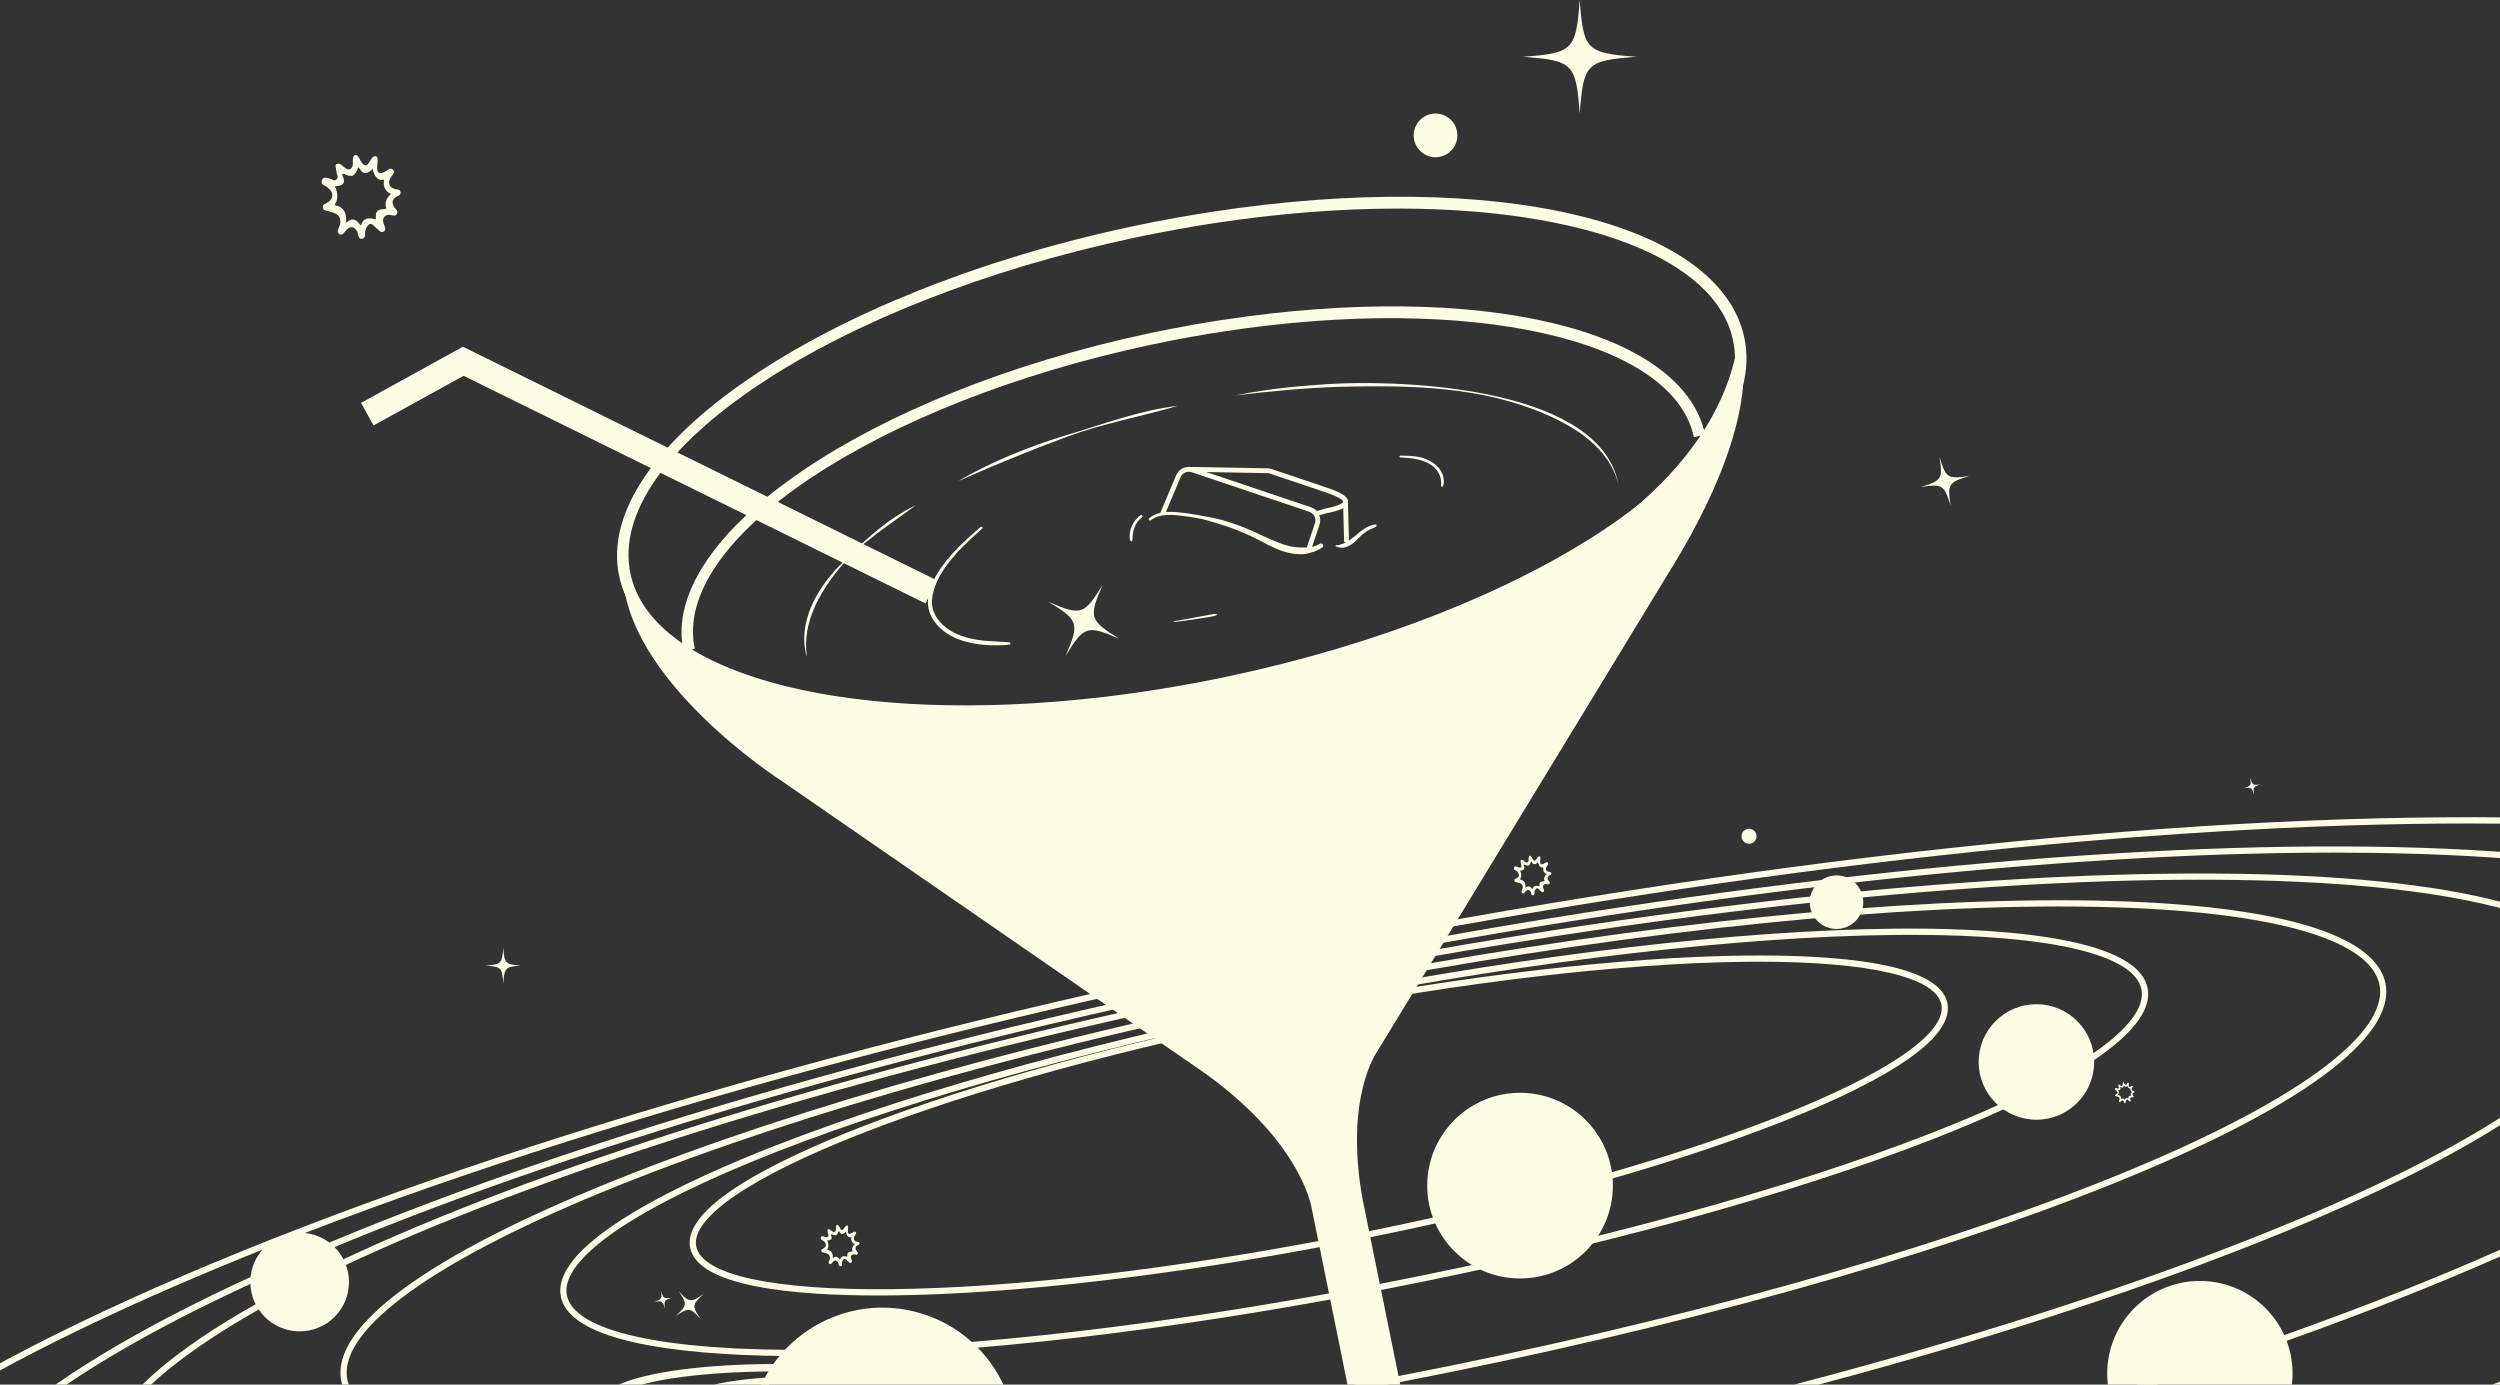 <svg width="390" height="216" viewBox="0 0 390 216" fill="none" xmlns="http://www.w3.org/2000/svg">
<rect x="0" y="0" width="390" height="216" fill="#333333" stroke="none"/>
<g clip-path="url(#clip0_3_228)">
<path d="M136.997 202.096C123.788 202.096 108.839 200.722 107.658 194.621C106.41 188.185 121.341 180.89 134.094 175.905C151.898 168.947 176.079 162.318 202.173 157.25C228.273 152.181 253.174 149.277 272.286 149.067C285.975 148.917 302.555 150.093 303.803 156.53C305.05 162.966 290.12 170.261 277.366 175.246C259.562 182.204 235.382 188.833 209.287 193.901C183.187 198.97 158.287 201.874 139.175 202.084C138.455 202.09 137.729 202.096 136.997 202.096ZM274.415 150.027C273.719 150.027 273.017 150.027 272.298 150.039C253.24 150.249 228.399 153.146 202.359 158.203C176.319 163.26 152.198 169.865 134.448 176.805C117.166 183.56 107.748 189.984 108.611 194.435C109.475 198.88 120.615 201.316 139.169 201.112C158.227 200.902 183.067 198.005 209.107 192.948C235.148 187.891 259.268 181.286 277.018 174.346C294.301 167.591 303.719 161.167 302.855 156.716C302.027 152.439 291.697 150.027 274.415 150.027Z" fill="#FFFCE6"/>
<path d="M124.568 211.55C110.303 211.55 89.032 210.2 87.49 202.24C85.846 193.782 107.664 183.908 120.813 178.767C143.302 169.985 173.835 161.623 206.798 155.222C239.755 148.821 271.206 145.144 295.344 144.874C309.459 144.712 333.382 145.714 335.026 154.166C336.669 162.624 314.852 172.498 301.703 177.639C279.214 186.421 248.681 194.783 215.718 201.184C182.761 207.584 151.31 211.262 127.171 211.532C126.338 211.544 125.468 211.544 124.568 211.544V211.55ZM298.086 145.834C297.186 145.834 296.274 145.834 295.344 145.852C271.26 146.122 239.875 149.793 206.972 156.182C174.069 162.57 143.59 170.915 121.155 179.679C99.259 188.233 87.334 196.391 88.432 202.06C89.536 207.734 103.644 210.83 127.153 210.566C151.238 210.296 182.623 206.625 215.526 200.236C248.429 193.847 278.908 185.503 301.343 176.739C323.238 168.185 335.164 160.027 334.066 154.358C333.01 148.911 319.945 145.834 298.086 145.834Z" fill="#FFFCE6"/>
<path d="M103.998 228.406C72.853 228.406 54.869 223.811 53.232 215.389C51.594 206.949 66.741 195.851 95.882 184.136C124.814 172.504 164.147 161.557 206.642 153.302C249.137 145.048 289.712 140.483 320.893 140.441C321.037 140.441 321.187 140.441 321.331 140.441C352.47 140.441 370.508 145.06 372.14 153.458C373.777 161.899 358.631 172.996 329.489 184.712C300.557 196.343 261.224 207.291 218.729 215.545C204.332 218.34 189.984 220.74 176.097 222.677L175.965 221.717C189.84 219.78 204.165 217.38 218.549 214.591C260.984 206.349 300.257 195.419 329.135 183.812C357.383 172.456 372.716 161.461 371.198 153.644C369.686 145.864 351.516 141.413 321.331 141.413C321.187 141.413 321.049 141.413 320.899 141.413C289.778 141.455 249.269 146.02 206.834 154.256C164.399 162.498 125.126 173.428 96.248 185.035C68 196.391 52.668 207.387 54.185 215.203C55.751 223.277 75.061 227.734 107.16 227.422L107.172 228.394C106.104 228.406 105.042 228.412 104.004 228.412L103.998 228.406Z" fill="#FFFCE6"/>
<path d="M81.023 246.096C80.382 246.096 79.752 246.096 79.116 246.096C40.478 245.91 18.055 239.929 15.986 229.27C13.916 218.604 32.47 204.675 68.228 190.038C103.783 175.486 152.156 161.881 204.446 151.731C256.737 141.575 306.688 136.08 345.104 136.272C383.741 136.458 406.164 142.439 408.234 153.098C410.303 163.764 391.749 177.693 355.991 192.33C320.437 206.883 272.064 220.488 219.773 230.637C168.346 240.625 119.175 246.096 81.029 246.096H81.023ZM343.19 137.232C305.098 137.232 255.999 142.697 204.626 152.679C152.396 162.822 104.088 176.409 68.594 190.932C51.36 197.987 38.097 204.873 29.177 211.406C20.071 218.07 15.956 224.021 16.94 229.078C17.923 234.141 23.964 238.112 34.906 240.889C45.625 243.607 60.502 245.034 79.122 245.124C117.472 245.316 167.357 239.827 219.587 229.684C271.818 219.54 320.125 205.953 355.619 191.43C372.854 184.376 386.117 177.489 395.037 170.957C404.143 164.292 408.258 158.341 407.274 153.284C406.29 148.222 400.25 144.25 389.308 141.473C378.588 138.756 363.712 137.328 345.092 137.238C344.462 137.238 343.826 137.238 343.19 137.238V137.232Z" fill="#FFFCE6"/>
<path d="M69.788 261.057C67.85 261.057 65.943 261.045 64.053 261.021C19.537 260.451 -6.335 253.121 -8.813 240.385C-11.284 227.65 9.969 211.166 51.03 193.98C91.887 176.877 147.543 161.017 207.74 149.325C267.936 137.634 325.488 131.509 369.776 132.079C414.292 132.649 440.165 139.979 442.642 152.715C445.114 165.45 423.86 181.934 382.799 199.12C341.942 216.223 286.286 232.083 226.09 243.775C168.46 254.968 113.254 261.057 69.788 261.057ZM364.047 133.009C320.641 133.009 265.513 139.092 207.932 150.273C147.795 161.953 92.211 177.789 51.408 194.867C31.594 203.163 16.358 211.298 6.124 219.042C-4.344 226.966 -9.047 234.081 -7.859 240.199C-6.671 246.312 0.353 251.153 13.028 254.584C25.416 257.937 42.59 259.779 64.065 260.055C65.949 260.079 67.862 260.091 69.788 260.091C113.194 260.091 168.322 254.008 225.904 242.827C286.041 231.147 341.624 215.311 382.427 198.233C402.241 189.936 417.478 181.802 427.711 174.058C438.179 166.134 442.882 159.019 441.694 152.901C440.507 146.788 433.482 141.947 420.807 138.516C408.42 135.162 391.245 133.321 369.77 133.045C367.887 133.021 365.973 133.009 364.047 133.009Z" fill="#FFFCE6"/>
<path d="M55.193 279.311C51.534 279.311 47.935 279.275 44.413 279.197C-6.905 278.111 -36.803 269.119 -39.76 253.882C-42.717 238.646 -18.363 219.12 28.823 198.898C75.805 178.767 139.871 160.267 209.215 146.8C278.56 133.333 344.894 126.518 395.996 127.598C447.315 128.684 477.213 137.676 480.17 152.912C483.127 168.149 458.773 187.675 411.587 207.896C364.605 228.028 300.539 246.528 231.194 259.995C166.631 272.532 104.67 279.311 55.193 279.311ZM385.217 128.462C335.794 128.462 273.911 135.228 209.401 147.76C140.122 161.215 76.129 179.697 29.207 199.798C6.418 209.564 -11.092 219.18 -22.832 228.37C-34.865 237.794 -40.24 246.318 -38.806 253.702C-37.373 261.087 -29.202 266.977 -14.512 271.213C-0.187 275.346 19.651 277.709 44.437 278.231C95.474 279.305 161.736 272.496 231.015 259.047C300.293 245.592 364.287 227.11 411.209 207.009C433.998 197.243 451.508 187.633 463.248 178.437C475.281 169.013 480.656 160.489 479.222 153.104C477.788 145.72 469.618 139.829 454.927 135.594C440.603 131.461 420.765 129.098 395.978 128.576C392.463 128.504 388.87 128.462 385.217 128.462Z" fill="#FFFCE6"/>
<path d="M286.496 144.916C288.802 144.916 290.671 143.047 290.671 140.741C290.671 138.435 288.802 136.566 286.496 136.566C284.191 136.566 282.321 138.435 282.321 140.741C282.321 143.047 284.191 144.916 286.496 144.916Z" fill="#FFFCE6"/>
<path d="M46.747 207.692C50.998 207.692 54.443 204.247 54.443 199.996C54.443 195.746 50.998 192.3 46.747 192.3C42.496 192.3 39.051 195.746 39.051 199.996C39.051 204.247 42.496 207.692 46.747 207.692Z" fill="#FFFCE6"/>
<g opacity="0.33">
<path d="M44.785 205.773C45.796 205.773 46.615 204.954 46.615 203.943C46.615 202.933 45.796 202.114 44.785 202.114C43.775 202.114 42.956 202.933 42.956 203.943C42.956 204.954 43.775 205.773 44.785 205.773Z" fill="#FFFCE6"/>
</g>
<g opacity="0.33">
<path d="M50.19 196.793C50.535 196.793 50.814 196.514 50.814 196.169C50.814 195.824 50.535 195.545 50.19 195.545C49.846 195.545 49.566 195.824 49.566 196.169C49.566 196.514 49.846 196.793 50.19 196.793Z" fill="#FFFCE6"/>
</g>
<g opacity="0.33">
<path d="M51.486 202.762C51.831 202.762 52.11 202.482 52.11 202.138C52.11 201.793 51.831 201.514 51.486 201.514C51.141 201.514 50.862 201.793 50.862 202.138C50.862 202.482 51.141 202.762 51.486 202.762Z" fill="#FFFCE6"/>
</g>
<g opacity="0.33">
<path d="M44.264 196.301C44.264 196.301 44.216 196.301 44.192 196.301C43.802 196.265 43.52 195.917 43.556 195.527C43.574 195.341 43.664 195.167 43.808 195.047C43.952 194.927 44.138 194.873 44.324 194.891C44.51 194.909 44.684 194.999 44.803 195.143C44.923 195.287 44.977 195.473 44.959 195.659C44.923 196.025 44.617 196.295 44.258 196.295L44.264 196.301ZM44.264 195.047C44.138 195.047 44.018 195.089 43.916 195.173C43.802 195.263 43.736 195.395 43.718 195.539C43.688 195.839 43.91 196.103 44.21 196.133C44.51 196.163 44.773 195.941 44.803 195.641C44.815 195.497 44.773 195.353 44.684 195.239C44.593 195.125 44.462 195.059 44.318 195.041C44.3 195.041 44.282 195.041 44.264 195.041V195.047Z" fill="#FFFCE6"/>
</g>
<path fill-rule="evenodd" clip-rule="evenodd" d="M155.737 234.597C155.419 234.597 155.161 234.345 155.155 234.027C155.155 233.709 155.407 233.451 155.725 233.445C166.217 233.313 174.555 232.149 178.73 230.157C179.564 229.762 180.224 229.33 180.68 228.868C181.07 228.472 181.31 228.052 181.352 227.602C181.394 227.14 181.22 226.672 180.89 226.198C180.5 225.64 179.894 225.089 179.108 224.537C175.167 221.765 166.781 219.078 156.037 217.092C155.725 217.032 155.521 216.732 155.575 216.42C155.635 216.109 155.935 215.905 156.247 215.959C167.201 217.986 175.743 220.764 179.768 223.595C181.699 224.951 182.611 226.378 182.497 227.704C182.383 229 181.28 230.217 179.228 231.195C174.969 233.235 166.463 234.465 155.743 234.597H155.737Z" fill="#FFFCE6"/>
<path fill-rule="evenodd" clip-rule="evenodd" d="M120.933 212.791C121.251 212.791 121.509 213.049 121.509 213.361C121.509 213.679 121.251 213.937 120.939 213.937C109.949 213.979 101.155 215.131 96.752 217.164C95.87 217.572 95.174 218.01 94.689 218.49C94.275 218.898 94.023 219.33 93.981 219.792C93.939 220.242 94.101 220.698 94.418 221.159C94.79 221.699 95.366 222.239 96.122 222.785C99.907 225.503 107.97 228.136 118.347 230.121C118.659 230.181 118.863 230.481 118.803 230.793C118.743 231.105 118.443 231.309 118.131 231.249C107.532 229.222 99.314 226.486 95.45 223.715C93.597 222.383 92.715 220.986 92.829 219.684C92.949 218.352 94.113 217.11 96.266 216.115C100.759 214.039 109.721 212.821 120.933 212.779V212.791Z" fill="#FFFCE6"/>
<path fill-rule="evenodd" clip-rule="evenodd" d="M119.631 214.897C119.949 214.879 120.219 215.119 120.243 215.437C120.261 215.755 120.021 216.025 119.703 216.049C115.072 216.337 111.383 216.96 109.127 217.878C108.437 218.16 107.886 218.466 107.508 218.802C107.214 219.06 107.028 219.33 107.004 219.63C106.98 219.906 107.094 220.188 107.304 220.47C107.58 220.842 108 221.208 108.557 221.585C110.375 222.809 113.506 224.009 117.537 225.077C117.843 225.161 118.029 225.473 117.945 225.779C117.861 226.084 117.549 226.27 117.244 226.186C112.325 224.885 108.707 223.361 107.04 221.867C106.17 221.088 105.792 220.29 105.858 219.534C105.93 218.736 106.506 217.974 107.604 217.344C109.739 216.121 114.022 215.257 119.631 214.903V214.897Z" fill="#FFFCE6"/>
<path fill-rule="evenodd" clip-rule="evenodd" d="M158.035 229.234C158.808 225.653 158.604 222.053 157.579 218.736C157.327 217.902 157.015 217.08 156.661 216.289C154.249 210.938 149.594 206.619 143.53 204.843C134.658 202.234 125.432 205.809 120.465 213.043C119.985 213.727 119.553 214.453 119.163 215.209C118.551 216.385 118.035 217.644 117.651 218.97C116.992 221.201 116.734 223.451 116.818 225.653C130.741 228.838 144.484 230.086 158.035 229.234Z" fill="#FFFCE6"/>
<path d="M317.678 174.676C322.654 174.676 326.688 170.642 326.688 165.666C326.688 160.69 322.654 156.656 317.678 156.656C312.702 156.656 308.668 160.69 308.668 165.666C308.668 170.642 312.702 174.676 317.678 174.676Z" fill="#FFFCE6"/>
<path d="M237.127 199.438C245.125 199.438 251.608 192.955 251.608 184.957C251.608 176.96 245.125 170.477 237.127 170.477C229.13 170.477 222.646 176.96 222.646 184.957C222.646 192.955 229.13 199.438 237.127 199.438Z" fill="#FFFCE6"/>
<path d="M343.184 228.742C351.168 228.742 357.641 222.269 357.641 214.285C357.641 206.301 351.168 199.828 343.184 199.828C335.2 199.828 328.727 206.301 328.727 214.285C328.727 222.269 335.2 228.742 343.184 228.742Z" fill="#FFFCE6"/>
<path d="M150.842 111.833C120.921 111.833 99.481 103.531 96.59 89.884C92.391 70.041 128.341 45.554 176.732 35.296C178.988 34.816 181.232 34.379 183.457 33.983C185.347 33.635 187.23 33.329 189.096 33.041C233.36 26.268 268.272 34.528 272.118 52.693C276.323 72.536 240.373 97.023 191.981 107.28C185.521 108.648 178.994 109.728 172.587 110.49C171.148 110.658 169.72 110.814 168.304 110.952C162.234 111.546 156.391 111.827 150.842 111.827V111.833ZM218.057 32.537C209.137 32.537 199.473 33.275 189.366 34.822C187.518 35.104 185.653 35.41 183.775 35.758C181.567 36.154 179.342 36.586 177.104 37.06C129.685 47.108 94.359 70.641 98.354 89.506C101.587 104.761 130.291 112.847 168.124 109.158C169.528 109.02 170.944 108.87 172.371 108.702C178.724 107.946 185.197 106.873 191.603 105.517C239.017 95.469 274.343 71.936 270.348 53.07C267.619 40.161 246.713 32.537 218.057 32.537Z" fill="#FFFCE6"/>
<path d="M106.62 101.588C102.799 83.544 135.438 61.283 179.384 51.973C181.429 51.541 183.469 51.139 185.485 50.779C187.2 50.461 188.91 50.185 190.601 49.927C230.799 43.766 262.508 51.301 266.005 67.821L264.241 68.193C261.002 52.89 229.467 45.8 190.871 51.709C189.198 51.967 187.506 52.243 185.803 52.554C183.799 52.908 181.783 53.304 179.756 53.736C136.787 62.842 104.766 84.138 108.383 101.216L106.62 101.588Z" fill="#FFFCE6"/>
<path d="M142.87 78.805C138.809 81.888 134.34 84.546 131.07 88.511C127.879 92.374 125.144 97.107 125.858 102.296L125.81 102.308C124.424 97.143 127.375 91.954 130.867 88.331C134.4 84.683 138.329 80.982 142.87 78.805Z" fill="#FFFCE6"/>
<path d="M183.739 63.316C177.962 64.996 172.03 66.064 166.385 68.157C160.746 70.239 155.209 72.518 149.708 74.96L149.684 74.918C154.915 71.924 160.542 69.657 166.295 67.899C172.024 66.213 177.848 63.97 183.739 63.316Z" fill="#FFFCE6"/>
<path d="M252.454 75.475C251.062 70.029 246.017 66.741 241.146 64.642C231.093 60.245 219.815 60.077 209.017 60.341C203.565 60.527 198.136 61.019 192.719 61.684C197.944 60.605 203.571 60.095 208.999 59.825C221.015 59.357 249.617 60.875 252.46 75.475H252.454Z" fill="#FFFCE6"/>
<path d="M200.157 166.589C201.699 173.92 226.51 296.431 228.051 303.761C228.123 304.211 228.255 305.393 227.613 306.575C227.451 306.875 227.121 307.457 226.486 307.835C224.992 308.716 223.126 307.661 222.994 307.583C222.754 307.385 221.861 306.569 221.885 305.477C221.921 304.073 223.474 302.634 225.706 302.568C224.542 297.463 223.378 292.358 222.221 287.259L213.78 289.365C183.343 298.543 185.623 316.065 185.623 316.065C194.267 335.944 248.507 321.632 248.507 321.632C287.498 308.428 279.034 290.756 279.034 290.756C265.183 277.817 234.23 284.242 234.23 284.242C235.58 289.88 236.935 295.525 238.285 301.17C239.299 300.798 240.421 301.05 241.11 301.794C241.938 302.67 242.016 304.091 241.254 305.141C241.074 305.363 240.535 305.999 239.587 306.239C239.347 306.305 238.141 306.569 237.133 305.795C236.299 305.153 235.91 304.037 236.131 302.928C234.536 295.381 209.671 172.66 208.076 165.114M212.599 187.279C209.623 171.083 214.884 163.968 214.884 163.968L259.988 89.89C276.431 63.646 271.23 52.878 271.23 52.878C265.321 92.998 191.033 106.555 191.033 106.555C183.187 107.646 175.797 109.488 169.18 109.956C167.698 110.058 165.659 110.328 164.237 110.4C98.99 113.897 97.148 88.99 97.148 88.99C97.166 105.925 121.845 121.767 121.845 121.767L188.19 167.579C203.787 178.929 204.74 189.115 204.74 189.115" fill="#FFFCE6"/>
<path d="M204.464 85.967L203.751 85.727L205.136 81.606C205.256 81.252 205.226 80.874 205.064 80.544C204.896 80.208 204.614 79.963 204.26 79.843L185.898 73.664C185.209 73.43 184.453 73.778 184.171 74.444L181.699 80.328L181.004 80.034L183.475 74.15C183.907 73.118 185.077 72.584 186.138 72.95L204.5 79.129C205.046 79.309 205.484 79.692 205.736 80.208C205.994 80.724 206.03 81.306 205.85 81.846L204.464 85.967Z" fill="#FFFCE6"/>
<path d="M205.532 80.46L205.328 79.734L206.78 79.333L206.87 79.315C209.485 78.787 209.551 78.277 209.551 78.277C209.557 78.151 209.371 77.677 206.63 76.753L198.118 73.886C197.998 73.844 197.872 73.82 197.74 73.814L185.562 73.598L185.575 72.842L197.764 73.058C197.974 73.07 198.172 73.106 198.358 73.166L206.87 76.033C208.567 76.603 210.367 77.299 210.301 78.319C210.253 79.075 209.203 79.633 206.954 80.064L205.532 80.46Z" fill="#FFFCE6"/>
<path d="M210.27 78.093L209.514 78.113L209.686 84.59L210.442 84.57L210.27 78.093Z" fill="#FFFCE6"/>
<path d="M179.564 81.144C180.26 80.592 181.142 80.388 182.011 80.34C182.923 80.292 183.835 80.394 184.741 80.508C185.647 80.622 186.57 80.772 187.47 80.958C187.902 81.048 188.328 81.18 188.754 81.306C189.198 81.444 189.642 81.564 190.086 81.702C191.855 82.242 193.595 82.902 195.268 83.694C196.942 84.486 198.514 85.487 200.289 86.039C201.285 86.345 202.329 86.519 203.373 86.459C203.643 86.441 203.925 86.363 204.194 86.297C204.446 86.237 204.668 86.159 204.908 86.081C205.412 85.913 205.88 85.685 206.312 85.379C206.63 85.157 206.264 84.635 205.928 84.821C205.556 85.025 205.16 85.193 204.746 85.301C204.536 85.355 204.332 85.385 204.116 85.403C204.063 85.403 204.009 85.415 203.955 85.421C203.781 85.439 204.039 85.421 203.865 85.427C203.739 85.427 203.619 85.415 203.493 85.409C203.277 85.397 203.061 85.421 202.845 85.409C202.611 85.403 202.377 85.385 202.143 85.361C201.927 85.337 201.711 85.301 201.495 85.265C201.495 85.265 201.321 85.235 201.417 85.253C201.363 85.241 201.309 85.229 201.255 85.217C201.135 85.187 201.009 85.157 200.889 85.127C199.989 84.887 199.126 84.534 198.274 84.168C197.416 83.802 196.576 83.394 195.73 83.004C194.063 82.236 192.341 81.594 190.577 81.108C190.128 80.988 189.678 80.874 189.228 80.778C188.772 80.676 188.31 80.622 187.854 80.532C186.942 80.358 186.03 80.184 185.107 80.064C183.193 79.819 180.89 79.513 179.282 80.832C179.066 81.012 179.354 81.324 179.57 81.156L179.564 81.144Z" fill="#FFFCE6"/>
<path d="M208.43 85.253C208.532 85.289 208.64 85.313 208.741 85.349C208.849 85.385 208.957 85.421 209.071 85.433C209.311 85.469 209.533 85.457 209.767 85.403C210.247 85.289 210.679 85.043 211.081 84.749C211.285 84.6 211.495 84.431 211.651 84.234C211.669 84.21 211.687 84.186 211.705 84.168C211.753 84.096 211.663 84.198 211.729 84.138C211.771 84.096 211.813 84.054 211.855 84.012C211.939 83.928 212.029 83.844 212.113 83.766C212.287 83.604 212.455 83.436 212.641 83.286C212.827 83.136 213.007 82.998 213.187 82.884C213.414 82.74 213.66 82.608 213.906 82.5C214.026 82.446 214.152 82.404 214.272 82.35C214.332 82.326 214.38 82.296 214.434 82.278C214.512 82.254 214.578 82.218 214.65 82.176C214.8 82.092 214.776 81.816 214.578 81.822C214.314 81.822 214.062 81.9 213.816 81.99C213.588 82.074 213.366 82.176 213.157 82.29C212.731 82.518 212.341 82.806 211.969 83.118C211.789 83.274 211.609 83.43 211.429 83.586C211.393 83.616 211.351 83.652 211.315 83.682C211.255 83.742 211.357 83.664 211.285 83.706C211.261 83.718 211.237 83.736 211.213 83.748C211.093 83.82 210.991 83.91 210.883 83.994C210.787 84.066 210.697 84.144 210.601 84.216C210.565 84.246 210.523 84.275 210.487 84.299C210.463 84.317 210.445 84.329 210.421 84.347C210.403 84.359 210.391 84.371 210.373 84.377C210.409 84.353 210.409 84.353 210.373 84.377C210.181 84.504 209.983 84.605 209.779 84.701C209.731 84.725 209.677 84.749 209.629 84.773C209.605 84.785 209.581 84.797 209.551 84.803C209.539 84.803 209.431 84.845 209.503 84.821C209.437 84.845 209.365 84.863 209.293 84.887C209.269 84.899 209.245 84.911 209.221 84.917C209.215 84.917 209.119 84.953 209.161 84.941C209.053 84.977 208.939 85.007 208.825 85.031C208.699 85.061 208.586 85.049 208.46 85.031C208.334 85.013 208.304 85.205 208.418 85.247L208.43 85.253Z" fill="#FFFCE6"/>
<path d="M152.99 82.194C151.472 83.514 149.948 84.845 148.599 86.339C147.261 87.821 146.031 89.488 145.281 91.348C144.891 92.32 144.682 93.352 144.777 94.401C144.861 95.319 145.221 96.177 145.743 96.927C146.793 98.432 148.503 99.446 150.236 99.98C152.33 100.622 154.531 100.748 156.709 100.634C156.973 100.622 157.237 100.58 157.495 100.55C157.693 100.526 157.663 100.226 157.471 100.208C156.943 100.154 156.421 100.124 155.893 100.1C155.365 100.076 154.855 100.034 154.339 100.004C153.308 99.944 152.276 99.818 151.268 99.578C149.546 99.164 147.855 98.39 146.655 97.047C146.103 96.429 145.683 95.697 145.497 94.887C145.281 93.951 145.401 92.992 145.665 92.08C146.211 90.214 147.321 88.541 148.557 87.071C149.804 85.577 151.232 84.251 152.678 82.95C152.858 82.788 153.044 82.62 153.224 82.458C153.392 82.308 153.164 82.056 152.996 82.2L152.99 82.194Z" fill="#FFFCE6"/>
<path d="M183.199 97.035C184.909 96.825 186.618 96.591 188.316 96.303C188.55 96.261 188.778 96.225 189.012 96.183C189.258 96.141 189.492 96.069 189.732 96.003C189.882 95.961 189.834 95.757 189.684 95.769C189.462 95.787 189.246 95.799 189.03 95.841C188.826 95.877 188.622 95.919 188.418 95.955C187.992 96.033 187.566 96.111 187.14 96.189C186.294 96.339 185.449 96.507 184.603 96.657C184.129 96.741 183.655 96.825 183.175 96.903C183.085 96.921 183.115 97.053 183.205 97.041L183.199 97.035Z" fill="#FFFCE6"/>
<path d="M218.429 71.354C219.077 71.39 219.725 71.432 220.373 71.528C220.967 71.618 221.555 71.744 222.118 71.954C222.25 72.002 222.376 72.056 222.508 72.11C222.538 72.122 222.574 72.14 222.604 72.152C222.616 72.158 222.634 72.164 222.646 72.17C222.646 72.17 222.694 72.194 222.67 72.182C222.73 72.212 222.796 72.248 222.856 72.278C223.096 72.41 223.33 72.566 223.546 72.74C223.57 72.758 223.594 72.782 223.618 72.8C223.678 72.848 223.606 72.788 223.636 72.818C223.648 72.83 223.666 72.842 223.678 72.854C223.732 72.902 223.78 72.95 223.828 72.998C223.93 73.1 224.02 73.202 224.11 73.31C224.206 73.43 224.254 73.502 224.332 73.628C224.41 73.754 224.47 73.874 224.53 74.006C224.56 74.078 224.59 74.15 224.62 74.222C224.62 74.234 224.632 74.252 224.638 74.264C224.626 74.222 224.644 74.294 224.65 74.294C224.662 74.33 224.674 74.366 224.686 74.408C224.734 74.558 224.77 74.708 224.788 74.864C224.8 74.942 224.806 75.02 224.812 75.098C224.812 75.062 224.812 75.11 224.812 75.122C224.812 75.14 224.812 75.158 224.812 75.181C224.812 75.224 224.812 75.266 224.812 75.308C224.812 75.469 224.812 75.625 224.806 75.787C224.794 75.961 225.034 75.997 225.094 75.847C225.154 75.703 225.208 75.553 225.226 75.397C225.244 75.254 225.244 75.11 225.238 74.966C225.22 74.642 225.16 74.336 225.046 74.036C224.842 73.484 224.488 72.98 224.05 72.584C223.138 71.762 221.927 71.33 220.727 71.192C219.977 71.102 219.215 71.09 218.459 71.072C218.279 71.072 218.255 71.342 218.441 71.354H218.429Z" fill="#FFFCE6"/>
<path d="M177.92 80.37C177.446 80.706 177.056 81.156 176.768 81.66C176.619 81.924 176.499 82.2 176.403 82.488C176.307 82.776 176.259 83.07 176.235 83.37C176.223 83.544 176.217 83.724 176.235 83.892C176.247 83.97 176.259 84.048 176.277 84.126C176.295 84.216 176.337 84.293 176.379 84.377C176.403 84.431 176.469 84.468 176.529 84.45C176.595 84.431 176.631 84.389 176.637 84.323C176.637 84.293 176.649 84.257 176.655 84.228C176.655 84.21 176.655 84.204 176.655 84.24C176.655 84.234 176.655 84.222 176.655 84.216C176.661 84.186 176.667 84.156 176.667 84.126C176.667 84.054 176.667 83.988 176.679 83.916C176.691 83.778 176.691 83.64 176.697 83.508C176.703 83.376 176.727 83.232 176.751 83.094C176.751 83.076 176.757 83.058 176.763 83.046C176.775 82.998 176.751 83.094 176.763 83.052C176.769 83.016 176.781 82.98 176.787 82.938C176.805 82.872 176.816 82.806 176.834 82.74C176.906 82.47 177.002 82.212 177.122 81.96C177.098 82.002 177.146 81.912 177.122 81.96C177.128 81.942 177.14 81.93 177.146 81.912C177.164 81.882 177.182 81.846 177.2 81.816C177.236 81.756 177.272 81.696 177.308 81.636C177.38 81.522 177.458 81.408 177.542 81.3C177.566 81.27 177.59 81.24 177.614 81.21C177.626 81.192 177.638 81.18 177.656 81.162C177.656 81.156 177.668 81.15 177.674 81.144C177.674 81.144 177.704 81.108 177.68 81.138C177.686 81.132 177.692 81.12 177.704 81.114C177.716 81.102 177.728 81.084 177.74 81.072C177.77 81.042 177.794 81.012 177.824 80.982C177.932 80.868 178.052 80.766 178.172 80.67C178.25 80.61 178.256 80.472 178.19 80.4C178.112 80.316 178.004 80.322 177.92 80.382V80.37Z" fill="#FFFCE6"/>
<path d="M144.388 94.143L72.319 58.625L58.27 66.37L56.327 62.848L72.211 54.09L146.163 90.538L144.388 94.143Z" fill="#FFFCE6"/>
<path d="M81.287 150.633C78.834 150.813 78.69 150.957 78.51 153.41C78.33 150.957 78.186 150.813 75.733 150.633C78.186 150.453 78.33 150.309 78.51 147.856C78.69 150.309 78.834 150.453 81.287 150.633Z" fill="#FFFCE6"/>
<path d="M255.297 8.86C247.481 9.436 247.013 9.898 246.437 17.72C245.861 9.904 245.399 9.436 237.577 8.86C245.393 8.284 245.861 7.822 246.437 0C247.013 7.816 247.475 8.284 255.297 8.86Z" fill="#FFFCE6"/>
<path d="M171.999 91.264C169.81 96.321 169.954 96.765 174.633 99.662C169.576 97.473 169.132 97.617 166.235 102.296C168.424 97.239 168.28 96.795 163.601 93.897C168.658 96.087 169.102 95.943 171.999 91.264Z" fill="#FFFCE6"/>
<path d="M109.763 201.868C107.952 203.529 107.922 203.733 109.301 205.773C107.64 203.961 107.436 203.931 105.396 205.311C107.208 203.649 107.238 203.445 105.858 201.406C107.52 203.217 107.724 203.247 109.763 201.868Z" fill="#FFFCE6"/>
<path d="M104.85 202.438C103.62 202.816 103.56 202.905 103.752 204.183C103.375 202.953 103.285 202.893 102.007 203.085C103.237 202.708 103.297 202.618 103.105 201.34C103.483 202.57 103.572 202.63 104.85 202.438Z" fill="#FFFCE6"/>
<path d="M352.686 122.355C351.51 122.715 351.456 122.805 351.642 124.017C351.282 122.841 351.192 122.787 349.98 122.973C351.156 122.613 351.21 122.523 351.024 121.311C351.384 122.487 351.474 122.541 352.686 122.355Z" fill="#FFFCE6"/>
<path d="M307.234 74.246C303.935 75.26 303.785 75.505 304.301 78.913C303.287 75.613 303.041 75.463 299.634 75.979C302.933 74.966 303.083 74.72 302.567 71.312C303.581 74.612 303.827 74.762 307.234 74.246Z" fill="#FFFCE6"/>
<path d="M128.839 192.984C128.731 192.948 128.617 192.9 128.503 192.876C128.329 192.84 128.155 192.78 128.053 193.032C127.963 193.272 128.083 193.368 128.257 193.458C128.317 193.488 128.371 193.518 128.425 193.554C129.007 193.985 128.977 194.507 128.353 194.825C128.323 194.837 128.293 194.849 128.269 194.867C128.161 194.921 128.107 195.005 128.119 195.125C128.131 195.257 128.209 195.329 128.341 195.365C128.557 195.419 128.779 195.473 128.989 195.551C129.385 195.695 129.559 196.043 129.433 196.445C129.391 196.589 129.331 196.727 129.283 196.865C129.241 196.991 129.283 197.105 129.391 197.171C129.505 197.243 129.619 197.201 129.709 197.111C129.805 197.009 129.883 196.889 129.985 196.799C130.255 196.553 130.501 196.589 130.711 196.889C130.783 196.991 130.801 197.105 130.825 197.219C130.861 197.387 130.909 197.549 131.118 197.525C131.328 197.507 131.364 197.333 131.352 197.165C131.34 196.931 131.406 196.721 131.544 196.535C131.67 196.361 131.808 196.325 131.97 196.481C132.126 196.625 132.282 196.769 132.444 196.913C132.546 197.009 132.66 197.057 132.792 196.967C132.918 196.883 132.924 196.757 132.882 196.625C132.846 196.523 132.798 196.427 132.768 196.325C132.642 195.917 132.912 195.611 133.332 195.701C133.5 195.737 133.68 195.809 133.794 195.623C133.914 195.431 133.758 195.311 133.65 195.179C133.338 194.783 133.422 194.423 133.86 194.243C134.004 194.183 134.1 194.105 134.07 193.932C134.046 193.77 133.92 193.746 133.788 193.728C133.224 193.662 133.032 193.248 133.344 192.768C133.398 192.69 133.464 192.618 133.512 192.534C133.578 192.426 133.584 192.306 133.488 192.21C133.392 192.114 133.278 192.114 133.164 192.186C133.056 192.252 132.948 192.324 132.834 192.39C132.456 192.594 132.252 192.468 132.27 192.03C132.276 191.838 132.306 191.646 132.306 191.454C132.306 191.352 132.282 191.214 132.174 191.184C132.048 191.148 131.928 191.232 131.85 191.34C131.772 191.454 131.712 191.58 131.628 191.688C131.436 191.94 131.298 191.946 131.106 191.688C131.004 191.55 130.939 191.394 130.843 191.25C130.783 191.166 130.711 191.058 130.591 191.082C130.471 191.106 130.435 191.232 130.417 191.328C130.393 191.448 130.411 191.58 130.411 191.712C130.411 191.892 130.381 192.072 130.213 192.162C130.033 192.258 129.889 192.126 129.751 192.024C129.655 191.952 129.577 191.862 129.475 191.802C129.385 191.754 129.271 191.718 129.169 191.766C129.049 191.826 129.091 191.952 129.103 192.054C129.121 192.204 129.151 192.348 129.175 192.492C129.229 192.66 129.331 192.834 129.115 192.972C129.019 193.062 128.923 193.038 128.827 192.972L128.839 192.984ZM129.055 193.506C129.145 193.5 129.229 193.494 129.307 193.482C129.691 193.422 129.811 193.218 129.703 192.846C129.679 192.756 129.577 192.66 129.655 192.576C129.739 192.48 129.829 192.6 129.907 192.63C130.429 192.81 130.579 192.726 130.849 192.042C131.016 192.204 131.082 192.48 131.358 192.486C131.598 192.492 131.766 192.342 131.94 192.186C132.108 192.842 132.402 193.11 132.822 192.99C132.722 193.526 132.898 193.896 133.35 194.099C132.966 194.431 132.848 194.801 132.996 195.209C132.786 195.305 132.522 195.221 132.33 195.389C132.132 195.563 132.21 195.809 132.18 196.049C131.7 195.923 131.232 195.863 131.046 196.517C130.873 196.331 130.753 196.133 130.531 196.067C130.303 196.001 130.123 196.127 129.907 196.295C129.973 195.569 129.757 195.077 129.037 194.945C129.293 194.525 129.299 194.043 129.055 193.5V193.506Z" fill="#FFFCE6"/>
<path d="M51.822 27.996C51.594 27.924 51.378 27.822 51.144 27.78C50.79 27.708 50.43 27.588 50.232 28.098C50.04 28.584 50.286 28.782 50.652 28.962C50.766 29.022 50.886 29.082 50.988 29.16C52.176 30.041 52.11 31.103 50.838 31.751C50.778 31.781 50.718 31.805 50.664 31.835C50.448 31.943 50.328 32.117 50.352 32.363C50.376 32.633 50.532 32.783 50.802 32.849C51.246 32.957 51.69 33.065 52.122 33.221C52.932 33.515 53.28 34.228 53.028 35.044C52.938 35.332 52.818 35.614 52.722 35.902C52.632 36.166 52.722 36.394 52.938 36.532C53.172 36.676 53.406 36.598 53.586 36.406C53.777 36.202 53.939 35.956 54.143 35.77C54.695 35.266 55.193 35.338 55.619 35.95C55.763 36.154 55.805 36.388 55.859 36.622C55.931 36.964 56.033 37.288 56.465 37.246C56.891 37.204 56.957 36.862 56.945 36.52C56.921 36.04 57.059 35.62 57.335 35.236C57.587 34.888 57.868 34.81 58.205 35.122C58.522 35.416 58.846 35.71 59.164 36.004C59.374 36.196 59.608 36.298 59.872 36.118C60.13 35.944 60.148 35.692 60.052 35.422C59.98 35.218 59.884 35.02 59.818 34.81C59.56 33.977 60.118 33.359 60.964 33.545C61.306 33.617 61.672 33.767 61.912 33.395C62.152 33.011 61.846 32.765 61.624 32.489C60.988 31.685 61.162 30.947 62.056 30.587C62.35 30.467 62.541 30.299 62.487 29.957C62.434 29.628 62.188 29.579 61.906 29.549C60.754 29.418 60.364 28.572 61.006 27.594C61.114 27.432 61.252 27.288 61.354 27.12C61.492 26.898 61.504 26.658 61.306 26.46C61.108 26.262 60.88 26.268 60.652 26.406C60.43 26.544 60.214 26.694 59.986 26.82C59.218 27.234 58.81 26.976 58.834 26.094C58.846 25.704 58.912 25.314 58.912 24.925C58.912 24.715 58.864 24.433 58.642 24.379C58.384 24.313 58.145 24.475 57.989 24.697C57.827 24.931 57.701 25.183 57.533 25.41C57.137 25.926 56.861 25.932 56.471 25.404C56.267 25.128 56.123 24.805 55.931 24.517C55.811 24.343 55.667 24.133 55.415 24.181C55.169 24.229 55.103 24.487 55.061 24.679C55.007 24.931 55.049 25.195 55.043 25.458C55.043 25.818 54.977 26.184 54.641 26.37C54.275 26.568 53.981 26.304 53.706 26.094C53.514 25.95 53.352 25.764 53.148 25.644C52.962 25.542 52.728 25.47 52.524 25.578C52.278 25.704 52.362 25.962 52.386 26.166C52.416 26.466 52.482 26.766 52.536 27.06C52.65 27.402 52.854 27.762 52.416 28.032C52.218 28.218 52.026 28.164 51.834 28.026L51.822 27.996ZM52.254 29.052C52.434 29.04 52.602 29.034 52.77 29.01C53.556 28.884 53.801 28.476 53.568 27.714C53.514 27.534 53.309 27.342 53.465 27.168C53.639 26.976 53.813 27.216 53.981 27.276C55.049 27.648 55.349 27.474 55.901 26.082C56.243 26.406 56.381 26.97 56.939 26.982C57.425 26.994 57.773 26.682 58.12 26.376C58.464 27.712 59.064 28.256 59.92 28.008C59.72 29.1 60.08 29.852 61 30.263C60.216 30.939 59.976 31.693 60.28 32.525C59.848 32.723 59.314 32.549 58.924 32.885C58.522 33.239 58.684 33.737 58.612 34.228C57.635 33.971 56.687 33.851 56.309 35.188C55.961 34.804 55.715 34.408 55.253 34.276C54.785 34.145 54.425 34.397 53.987 34.744C54.119 33.275 53.681 32.273 52.212 31.997C52.736 31.141 52.748 30.159 52.248 29.052H52.254Z" fill="#FFFCE6"/>
<path d="M330.341 169.805C330.287 169.787 330.233 169.763 330.173 169.751C330.083 169.733 329.999 169.703 329.945 169.829C329.897 169.949 329.957 169.997 330.047 170.045C330.077 170.057 330.107 170.075 330.131 170.093C330.425 170.315 330.407 170.573 330.095 170.735C330.083 170.741 330.065 170.747 330.053 170.753C329.999 170.783 329.969 170.825 329.975 170.884C329.981 170.95 330.017 170.986 330.089 171.004C330.197 171.028 330.311 171.058 330.413 171.094C330.617 171.166 330.701 171.346 330.641 171.544C330.617 171.616 330.587 171.688 330.563 171.76C330.539 171.826 330.563 171.88 330.617 171.916C330.677 171.952 330.731 171.934 330.779 171.886C330.827 171.832 330.869 171.772 330.917 171.73C331.055 171.604 331.175 171.622 331.283 171.772C331.319 171.82 331.331 171.88 331.343 171.94C331.361 172.024 331.385 172.108 331.493 172.096C331.601 172.084 331.613 172 331.613 171.916C331.613 171.796 331.643 171.694 331.709 171.598C331.769 171.514 331.841 171.49 331.925 171.568C332.002 171.64 332.08 171.712 332.164 171.784C332.218 171.832 332.272 171.856 332.338 171.814C332.404 171.772 332.404 171.706 332.38 171.64C332.362 171.592 332.338 171.538 332.32 171.49C332.254 171.286 332.392 171.13 332.602 171.178C332.686 171.196 332.776 171.232 332.836 171.142C332.896 171.046 332.818 170.986 332.764 170.92C332.608 170.723 332.65 170.537 332.872 170.447C332.944 170.417 332.992 170.375 332.98 170.291C332.968 170.207 332.908 170.195 332.836 170.189C332.548 170.159 332.452 169.943 332.614 169.703C332.638 169.661 332.674 169.625 332.698 169.583C332.734 169.529 332.734 169.469 332.686 169.421C332.638 169.373 332.578 169.373 332.524 169.409C332.47 169.445 332.416 169.481 332.356 169.511C332.164 169.613 332.062 169.547 332.068 169.331C332.068 169.235 332.086 169.139 332.086 169.043C332.086 168.989 332.074 168.923 332.02 168.905C331.954 168.887 331.895 168.929 331.859 168.983C331.817 169.043 331.787 169.103 331.745 169.157C331.649 169.283 331.577 169.289 331.481 169.157C331.427 169.091 331.397 169.007 331.349 168.935C331.319 168.893 331.283 168.839 331.223 168.851C331.163 168.863 331.145 168.929 331.133 168.977C331.121 169.037 331.133 169.103 331.133 169.169C331.133 169.259 331.115 169.349 331.031 169.397C330.941 169.445 330.869 169.379 330.797 169.331C330.749 169.295 330.707 169.247 330.659 169.217C330.611 169.193 330.557 169.175 330.503 169.199C330.443 169.229 330.461 169.295 330.467 169.343C330.473 169.415 330.491 169.493 330.503 169.565C330.533 169.649 330.581 169.739 330.473 169.805C330.425 169.853 330.377 169.835 330.329 169.805H330.341ZM330.449 170.069C330.491 170.069 330.533 170.069 330.575 170.057C330.767 170.027 330.833 169.925 330.773 169.739C330.761 169.697 330.707 169.649 330.749 169.601C330.791 169.553 330.833 169.613 330.875 169.625C331.139 169.715 331.217 169.673 331.349 169.331C331.433 169.409 331.469 169.553 331.607 169.553C331.727 169.553 331.811 169.481 331.9 169.403C331.984 169.735 332.132 169.869 332.344 169.805C332.296 170.077 332.386 170.263 332.614 170.363C332.422 170.531 332.362 170.719 332.434 170.926C332.326 170.974 332.194 170.926 332.098 171.016C331.996 171.106 332.038 171.226 332.02 171.352C331.781 171.286 331.541 171.256 331.451 171.592C331.367 171.496 331.301 171.4 331.187 171.364C331.073 171.328 330.983 171.394 330.875 171.478C330.911 171.112 330.797 170.866 330.437 170.795C330.565 170.583 330.569 170.339 330.449 170.063V170.069Z" fill="#FFFCE6"/>
<path d="M236.935 135.3C236.827 135.264 236.725 135.216 236.617 135.198C236.449 135.162 236.281 135.108 236.185 135.348C236.095 135.576 236.209 135.672 236.383 135.756C236.437 135.786 236.491 135.816 236.545 135.852C237.109 136.272 237.079 136.77 236.473 137.076C236.443 137.088 236.419 137.1 236.389 137.118C236.287 137.172 236.233 137.25 236.245 137.364C236.257 137.49 236.329 137.562 236.461 137.592C236.671 137.646 236.881 137.694 237.085 137.766C237.469 137.904 237.631 138.24 237.517 138.63C237.475 138.768 237.415 138.9 237.373 139.038C237.331 139.164 237.373 139.271 237.475 139.337C237.583 139.409 237.697 139.367 237.781 139.277C237.871 139.182 237.949 139.068 238.045 138.978C238.309 138.738 238.543 138.774 238.747 139.062C238.813 139.158 238.837 139.271 238.861 139.379C238.897 139.541 238.945 139.697 239.149 139.673C239.353 139.655 239.383 139.493 239.377 139.325C239.365 139.098 239.431 138.9 239.563 138.72C239.683 138.558 239.815 138.516 239.977 138.666C240.127 138.804 240.283 138.942 240.433 139.086C240.535 139.176 240.642 139.223 240.768 139.14C240.888 139.056 240.9 138.936 240.852 138.81C240.816 138.714 240.774 138.618 240.744 138.522C240.618 138.126 240.888 137.832 241.29 137.922C241.452 137.958 241.626 138.03 241.74 137.85C241.854 137.67 241.71 137.55 241.602 137.424C241.302 137.046 241.38 136.692 241.806 136.524C241.944 136.47 242.04 136.386 242.01 136.224C241.986 136.068 241.866 136.044 241.734 136.032C241.188 135.972 241.002 135.57 241.308 135.108C241.356 135.03 241.422 134.964 241.47 134.886C241.536 134.778 241.542 134.67 241.446 134.575C241.356 134.479 241.242 134.485 241.134 134.551C241.026 134.617 240.924 134.688 240.816 134.742C240.457 134.94 240.259 134.814 240.271 134.401C240.271 134.215 240.307 134.029 240.307 133.849C240.307 133.747 240.283 133.615 240.181 133.591C240.061 133.561 239.947 133.633 239.869 133.741C239.791 133.849 239.731 133.975 239.653 134.077C239.467 134.323 239.335 134.323 239.149 134.077C239.053 133.945 238.987 133.789 238.897 133.657C238.843 133.573 238.771 133.477 238.651 133.495C238.531 133.519 238.501 133.639 238.483 133.729C238.459 133.849 238.477 133.975 238.477 134.095C238.477 134.269 238.447 134.437 238.285 134.527C238.111 134.623 237.973 134.497 237.841 134.395C237.751 134.329 237.673 134.239 237.577 134.185C237.487 134.137 237.379 134.101 237.283 134.155C237.163 134.215 237.205 134.335 237.217 134.431C237.235 134.575 237.265 134.712 237.289 134.856C237.343 135.018 237.439 135.186 237.229 135.318C237.133 135.408 237.043 135.378 236.953 135.318L236.935 135.3ZM237.139 135.804C237.223 135.798 237.301 135.798 237.385 135.78C237.757 135.72 237.871 135.528 237.763 135.168C237.739 135.084 237.643 134.994 237.715 134.91C237.799 134.82 237.883 134.934 237.961 134.958C238.465 135.132 238.609 135.048 238.867 134.395C239.029 134.551 239.095 134.814 239.359 134.82C239.593 134.826 239.755 134.676 239.917 134.533C240.081 135.164 240.365 135.422 240.768 135.306C240.672 135.822 240.842 136.178 241.278 136.374C240.906 136.694 240.792 137.052 240.936 137.448C240.732 137.544 240.481 137.46 240.295 137.622C240.103 137.79 240.181 138.024 240.151 138.258C239.689 138.138 239.239 138.078 239.059 138.714C238.891 138.534 238.777 138.342 238.561 138.282C238.339 138.216 238.171 138.336 237.961 138.504C238.027 137.808 237.817 137.334 237.121 137.202C237.369 136.798 237.375 136.334 237.139 135.81V135.804Z" fill="#FFFCE6"/>
<path d="M272.849 131.629C273.495 131.629 274.019 131.105 274.019 130.459C274.019 129.813 273.495 129.29 272.849 129.29C272.203 129.29 271.68 129.813 271.68 130.459C271.68 131.105 272.203 131.629 272.849 131.629Z" fill="#FFFCE6"/>
<path d="M223.942 24.529C225.824 24.529 227.349 23.003 227.349 21.121C227.349 19.24 225.824 17.714 223.942 17.714C222.06 17.714 220.535 19.24 220.535 21.121C220.535 23.003 222.06 24.529 223.942 24.529Z" fill="#FFFCE6"/>
</g>
<defs>
<clipPath id="clip0_3_228">
<rect width="520.41" height="326.622" fill="white" transform="translate(-40)"/>
</clipPath>
</defs>
</svg>
